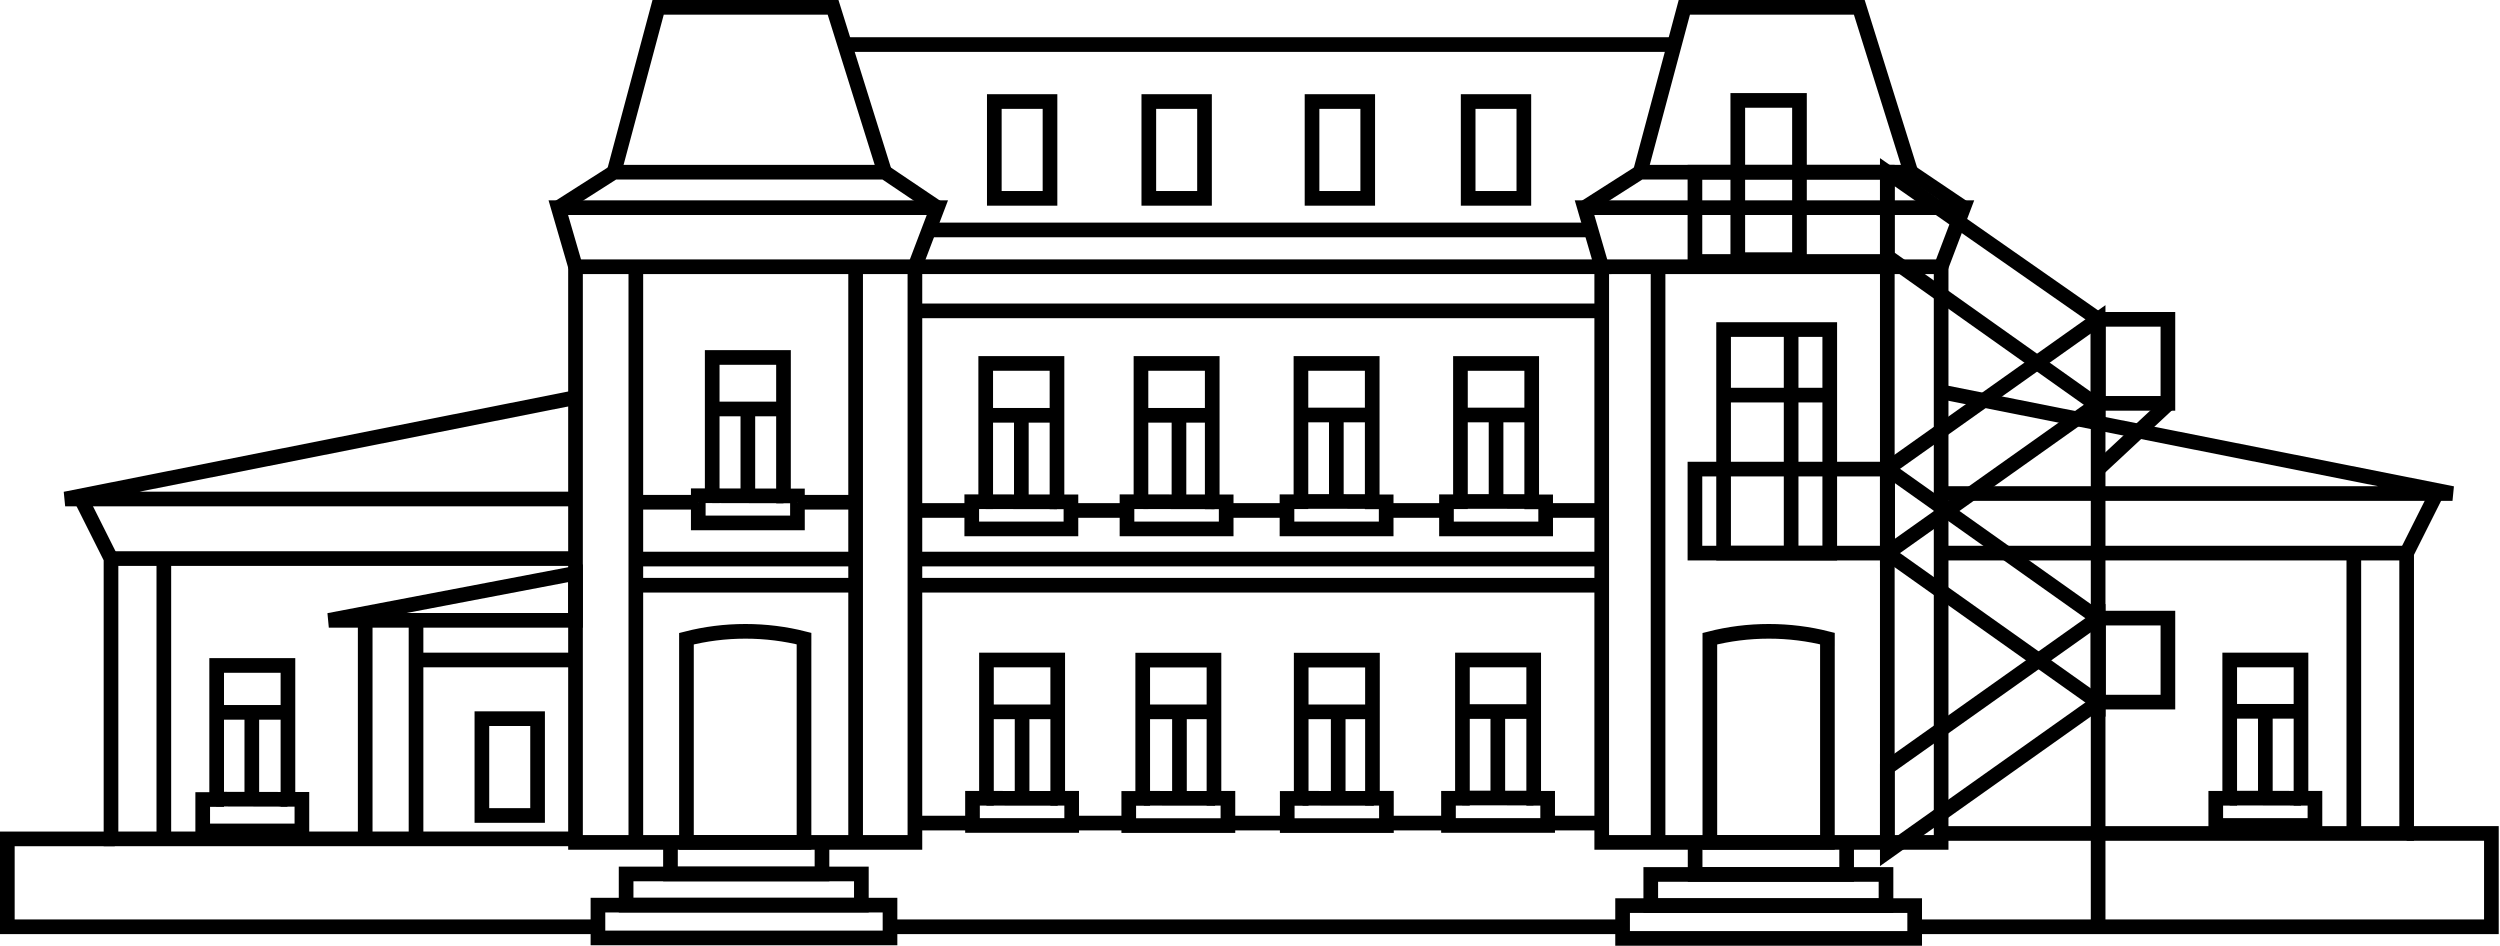 <svg width="341" height="129" viewBox="0 0 341 129" fill="none" xmlns="http://www.w3.org/2000/svg">
    <path d="M264.77 36.384H218.476V114.904H264.77V36.384Z" stroke="black" stroke-width="2" stroke-miterlimit="10"/>
    <path d="M216.131 28.328L223.728 23.485H260.643L267.831 28.328" stroke="black" stroke-width="2"
          stroke-miterlimit="10"/>
    <path d="M223.728 23.485L229.743 1H253.607L260.643 23.485" stroke="black" stroke-width="2"
          stroke-miterlimit="10"/>
    <path d="M108.771 68.507V71.326H95.244V68.507M78.499 36.384V114.904H124.794V36.384H78.499Z" stroke="black"
          stroke-width="2" stroke-miterlimit="10"/>
    <path d="M78.501 36.384L76.155 28.328H127.857L124.796 36.384" stroke="black" stroke-width="2"
          stroke-miterlimit="10"/>
    <path d="M76.155 28.328L83.754 23.485H120.666L127.857 28.328" stroke="black" stroke-width="2"
          stroke-miterlimit="10"/>
    <path d="M83.754 23.485L89.769 1H113.631L120.667 23.485" stroke="black" stroke-width="2"
          stroke-miterlimit="10"/>
    <path d="M126.703 31.364H217.015" stroke="black" stroke-width="2" stroke-miterlimit="10"/>
    <path d="M115.221 6.078H228.385" stroke="black" stroke-width="2" stroke-miterlimit="10"/>
    <path d="M175.578 112.268H167.491" stroke="black" stroke-width="2" stroke-miterlimit="10"/>
    <path d="M218.478 112.268H211.1" stroke="black" stroke-width="2" stroke-miterlimit="10"/>
    <path d="M197.573 112.268H189.109" stroke="black" stroke-width="2" stroke-miterlimit="10"/>
    <path d="M132.647 112.268H124.796" stroke="black" stroke-width="2" stroke-miterlimit="10"/>
    <path d="M153.96 112.268H146.178" stroke="black" stroke-width="2" stroke-miterlimit="10"/>
    <path d="M226.159 36.384V114.904" stroke="black" stroke-width="2" stroke-miterlimit="10"/>
    <path d="M116.707 36.384V114.904" stroke="black" stroke-width="2" stroke-miterlimit="10"/>
    <path d="M257.429 36.384V114.904" stroke="black" stroke-width="2" stroke-miterlimit="10"/>
    <path d="M86.728 36.384V114.904" stroke="black" stroke-width="2" stroke-miterlimit="10"/>
    <path d="M124.796 79.825H218.475" stroke="black" stroke-width="2" stroke-miterlimit="10"/>
    <path d="M153.724 69.628H146.078" stroke="black" stroke-width="2" stroke-miterlimit="10"/>
    <path d="M197.298 69.628H189.074" stroke="black" stroke-width="2" stroke-miterlimit="10"/>
    <path d="M218.477 69.628H210.829" stroke="black" stroke-width="2" stroke-miterlimit="10"/>
    <path d="M175.547 69.628H167.251" stroke="black" stroke-width="2" stroke-miterlimit="10"/>
    <path d="M132.545 69.628H124.796" stroke="black" stroke-width="2" stroke-miterlimit="10"/>
    <path d="M95.244 68.507H86.73" stroke="black" stroke-width="2" stroke-miterlimit="10"/>
    <path d="M116.709 68.507H108.771" stroke="black" stroke-width="2" stroke-miterlimit="10"/>
    <path d="M86.728 79.825H116.707" stroke="black" stroke-width="2" stroke-miterlimit="10"/>
    <path d="M86.728 76.256H116.707" stroke="black" stroke-width="2" stroke-miterlimit="10"/>
    <path d="M124.796 76.256H218.475" stroke="black" stroke-width="2" stroke-miterlimit="10"/>
    <path d="M134.451 68.435V49.573H144.173V68.451H146.076V72.144H132.547V68.435H134.451Z" stroke="black"
          stroke-width="2" stroke-miterlimit="10"/>
    <path d="M108.771 68.507V67.643H106.867L106.869 48.76H97.145V67.62H95.244V68.507" stroke="black"
          stroke-width="2" stroke-miterlimit="10"/>
    <path d="M134.553 108.885V90.022H144.273V108.885H146.176L146.178 112.593H132.649V108.885H134.553Z" stroke="black"
          stroke-width="2" stroke-miterlimit="10"/>
    <path d="M155.866 108.902V90.04H165.586V108.885H167.489V112.61H153.962V108.902H155.866Z" stroke="black"
          stroke-width="2" stroke-miterlimit="10"/>
    <path d="M177.483 108.902V90.04H187.205L187.203 108.885H189.107L189.109 112.61H175.58V108.902H177.483Z"
          stroke="black" stroke-width="2" stroke-miterlimit="10"/>
    <path d="M199.476 108.885V90.022H209.196V108.885H211.1V112.593H197.573V108.885H199.476Z" stroke="black"
          stroke-width="2" stroke-miterlimit="10"/>
    <path d="M304.133 108.885V90.022H313.855V108.883H315.759V112.593H302.23V108.885H304.133Z" stroke="black"
          stroke-width="2" stroke-miterlimit="10"/>
    <path d="M155.628 68.435V49.573H165.348V68.451H167.251V72.144H153.722V68.435H155.628Z" stroke="black"
          stroke-width="2" stroke-miterlimit="10"/>
    <path d="M177.449 68.435V49.573H187.171V68.451H189.074V72.144H175.545V68.435H177.449Z" stroke="black"
          stroke-width="2" stroke-miterlimit="10"/>
    <path d="M199.204 68.435V49.573H208.926L208.924 68.451H210.827L210.829 72.144H197.3V68.435H199.204Z"
          stroke="black" stroke-width="2" stroke-miterlimit="10"/>
    <path d="M143.22 13.849H135.624V27.055H143.22V13.849Z" stroke="black" stroke-width="2" stroke-miterlimit="10"/>
    <path d="M73.326 98.026H65.73V111.232H73.326V98.026Z" stroke="black" stroke-width="2" stroke-miterlimit="10"/>
    <path d="M164.295 13.849H156.698V27.055H164.295V13.849Z" stroke="black" stroke-width="2" stroke-miterlimit="10"/>
    <path d="M186.558 13.849H178.961V27.055H186.558V13.849Z" stroke="black" stroke-width="2" stroke-miterlimit="10"/>
    <path d="M207.853 13.849H200.257V27.055H207.853V13.849Z" stroke="black" stroke-width="2" stroke-miterlimit="10"/>
    <path d="M245.448 13.696H237.034V35.416H245.448V13.696Z" stroke="black" stroke-width="2" stroke-miterlimit="10"/>
    <path d="M286.185 43.557L257.429 63.952V75.444L286.185 55.05V43.557Z" stroke="black" stroke-width="2"
          stroke-miterlimit="10"/>
    <path d="M257.429 116.199L286.185 95.804V84.31L257.429 104.705V116.199Z" stroke="black" stroke-width="2"
          stroke-miterlimit="10"/>
    <path d="M286.197 95.839L257.44 75.444V63.95L286.197 84.345V95.839Z" stroke="black" stroke-width="2"
          stroke-miterlimit="10"/>
    <path d="M257.429 23.485L286.185 43.557V55.374L257.429 34.98V23.485Z" stroke="black" stroke-width="2"
          stroke-miterlimit="10"/>
    <path d="M257.429 63.985H231.189V75.444H257.429V63.985Z" stroke="black" stroke-width="2" stroke-miterlimit="10"/>
    <path d="M257.429 23.485H231.189V35.666H257.429V23.485Z" stroke="black" stroke-width="2" stroke-miterlimit="10"/>
    <path d="M295.702 84.31H286.185V95.769H295.702V84.31Z" stroke="black" stroke-width="2" stroke-miterlimit="10"/>
    <path d="M295.702 43.557H286.185V55.017H295.702V43.557Z" stroke="black" stroke-width="2" stroke-miterlimit="10"/>
    <path d="M249.578 44.951H235.098V75.446H249.578V44.951Z" stroke="black" stroke-width="2" stroke-miterlimit="10"/>
    <path d="M286.185 55.374V126.412" stroke="black" stroke-width="2" stroke-miterlimit="10"/>
    <path d="M286.185 63.985L295.814 55.017" stroke="black" stroke-width="2" stroke-miterlimit="10"/>
    <path d="M249.259 87.106V114.904H233.224V87.122V87.12C235.798 86.461 238.495 86.113 241.27 86.113C244.024 86.113 246.7 86.455 249.261 87.104V87.106H249.259Z"
          stroke="black" stroke-width="2" stroke-miterlimit="10"/>
    <path d="M109.667 87.106V114.904H93.632V87.122V87.12C96.206 86.461 98.904 86.113 101.679 86.113C104.432 86.113 107.109 86.455 109.669 87.104V87.106H109.667Z"
          stroke="black" stroke-width="2" stroke-miterlimit="10"/>
    <path d="M125.579 36.384H218.475L216.131 28.328H267.831L264.772 36.384" stroke="black" stroke-width="2"
          stroke-miterlimit="10"/>
    <path d="M124.796 42.402H218.475" stroke="black" stroke-width="2" stroke-miterlimit="10"/>
    <path d="M264.772 53.448L334.521 67.317H265.452" stroke="black" stroke-width="2" stroke-miterlimit="10"/>
    <path d="M332.347 67.317L328.267 75.444V113.681H264.772" stroke="black" stroke-width="2" stroke-miterlimit="10"/>
    <path d="M328.267 75.444H264.772" stroke="black" stroke-width="2" stroke-miterlimit="10"/>
    <path d="M321.062 75.645V113.681" stroke="black" stroke-width="2" stroke-miterlimit="10"/>
    <path d="M39.275 109.028V90.768H29.553V109.055H27.65V113.339H41.179V109.028H39.275Z" stroke="black"
          stroke-width="2" stroke-miterlimit="10"/>
    <path d="M78.636 54.194L8.888 68.062H77.958" stroke="black" stroke-width="2" stroke-miterlimit="10"/>
    <path d="M11.064 68.062L15.141 76.19V114.425H78.636" stroke="black" stroke-width="2" stroke-miterlimit="10"/>
    <path d="M78.636 76.19H15.141" stroke="black" stroke-width="2" stroke-miterlimit="10"/>
    <path d="M22.347 76.389V114.425" stroke="black" stroke-width="2" stroke-miterlimit="10"/>
    <path d="M91.452 114.599V119.208H112.118V114.599" stroke="black" stroke-width="2" stroke-miterlimit="10"/>
    <path d="M117.49 119.208V123.459H85.402V119.208H90.432H117.49Z" stroke="black" stroke-width="2"
          stroke-miterlimit="10"/>
    <path d="M84.892 123.459H81.56V127.93H121.397V123.459H84.892Z" stroke="black" stroke-width="2"
          stroke-miterlimit="10"/>
    <path d="M231.214 114.666V119.275H251.881V114.666" stroke="black" stroke-width="2" stroke-miterlimit="10"/>
    <path d="M257.251 119.275V123.528H225.164V119.275H230.194H257.251Z" stroke="black" stroke-width="2"
          stroke-miterlimit="10"/>
    <path d="M224.653 123.528H221.322V128H261.161V123.528H224.653Z" stroke="black" stroke-width="2"
          stroke-miterlimit="10"/>
    <path d="M15.657 114.425H1V126.412H81.56" stroke="black" stroke-width="2" stroke-miterlimit="10"/>
    <path d="M328.267 113.681H339.825V126.412H261.16" stroke="black" stroke-width="2" stroke-miterlimit="10"/>
    <path d="M221.322 126.412H121.397" stroke="black" stroke-width="2" stroke-miterlimit="10"/>
    <path d="M44.85 84.617L78.501 78.194V84.617H44.85Z" stroke="black" stroke-width="2" stroke-miterlimit="10"/>
    <path d="M49.813 84.617V113.681" stroke="black" stroke-width="2" stroke-miterlimit="10"/>
    <path d="M56.746 84.617V114.425" stroke="black" stroke-width="2" stroke-miterlimit="10"/>
    <path d="M56.746 90.022H78.501" stroke="black" stroke-width="2" stroke-miterlimit="10"/>
    <path d="M134.45 56.648H144.172" stroke="black" stroke-width="2" stroke-miterlimit="10"/>
    <path d="M139.311 56.648V68.507" stroke="black" stroke-width="2" stroke-miterlimit="10"/>
    <path d="M97.145 55.784H106.867" stroke="black" stroke-width="2" stroke-miterlimit="10"/>
    <path d="M102.007 55.784V67.643" stroke="black" stroke-width="2" stroke-miterlimit="10"/>
    <path d="M134.45 68.435L144.172 68.451" stroke="black" stroke-width="2" stroke-miterlimit="10"/>
    <path d="M155.95 56.648H165.67" stroke="black" stroke-width="2" stroke-miterlimit="10"/>
    <path d="M160.811 56.648V68.507" stroke="black" stroke-width="2" stroke-miterlimit="10"/>
    <path d="M155.95 68.435L165.67 68.451" stroke="black" stroke-width="2" stroke-miterlimit="10"/>
    <path d="M177.416 56.605H187.136" stroke="black" stroke-width="2" stroke-miterlimit="10"/>
    <path d="M182.276 56.605V68.466" stroke="black" stroke-width="2" stroke-miterlimit="10"/>
    <path d="M177.416 68.395L187.136 68.41" stroke="black" stroke-width="2" stroke-miterlimit="10"/>
    <path d="M199.204 56.605H208.926" stroke="black" stroke-width="2" stroke-miterlimit="10"/>
    <path d="M204.063 56.605V68.466" stroke="black" stroke-width="2" stroke-miterlimit="10"/>
    <path d="M199.204 68.395L208.926 68.41" stroke="black" stroke-width="2" stroke-miterlimit="10"/>
    <path d="M199.441 97.054H209.163" stroke="black" stroke-width="2" stroke-miterlimit="10"/>
    <path d="M204.301 97.054V108.914" stroke="black" stroke-width="2" stroke-miterlimit="10"/>
    <path d="M199.441 108.842L209.163 108.858" stroke="black" stroke-width="2" stroke-miterlimit="10"/>
    <path d="M177.671 97.095H187.391" stroke="black" stroke-width="2" stroke-miterlimit="10"/>
    <path d="M182.531 97.095V108.954" stroke="black" stroke-width="2" stroke-miterlimit="10"/>
    <path d="M177.671 108.885L187.391 108.898" stroke="black" stroke-width="2" stroke-miterlimit="10"/>
    <path d="M156.018 97.095H165.74" stroke="black" stroke-width="2" stroke-miterlimit="10"/>
    <path d="M160.878 97.095V108.954" stroke="black" stroke-width="2" stroke-miterlimit="10"/>
    <path d="M156.018 108.885L165.74 108.898" stroke="black" stroke-width="2" stroke-miterlimit="10"/>
    <path d="M134.553 97.095H144.273" stroke="black" stroke-width="2" stroke-miterlimit="10"/>
    <path d="M139.413 97.095V108.954" stroke="black" stroke-width="2" stroke-miterlimit="10"/>
    <path d="M134.553 108.885L144.273 108.898" stroke="black" stroke-width="2" stroke-miterlimit="10"/>
    <path d="M106.867 67.643L97.145 67.62" stroke="black" stroke-width="2" stroke-miterlimit="10"/>
    <path d="M29.486 97.166H39.208" stroke="black" stroke-width="2" stroke-miterlimit="10"/>
    <path d="M34.347 97.166V109.028" stroke="black" stroke-width="2" stroke-miterlimit="10"/>
    <path d="M39.208 109.028L29.486 109.002" stroke="black" stroke-width="2" stroke-miterlimit="10"/>
    <path d="M244.31 44.951V75.444" stroke="black" stroke-width="2" stroke-miterlimit="10"/>
    <path d="M235.098 53.894H249.578" stroke="black" stroke-width="2" stroke-miterlimit="10"/>
    <path d="M304.134 97.023H313.855" stroke="black" stroke-width="2" stroke-miterlimit="10"/>
    <path d="M308.993 97.023V108.883" stroke="black" stroke-width="2" stroke-miterlimit="10"/>
    <path d="M313.855 108.883L304.134 108.859" stroke="black" stroke-width="2" stroke-miterlimit="10"/>
</svg>
